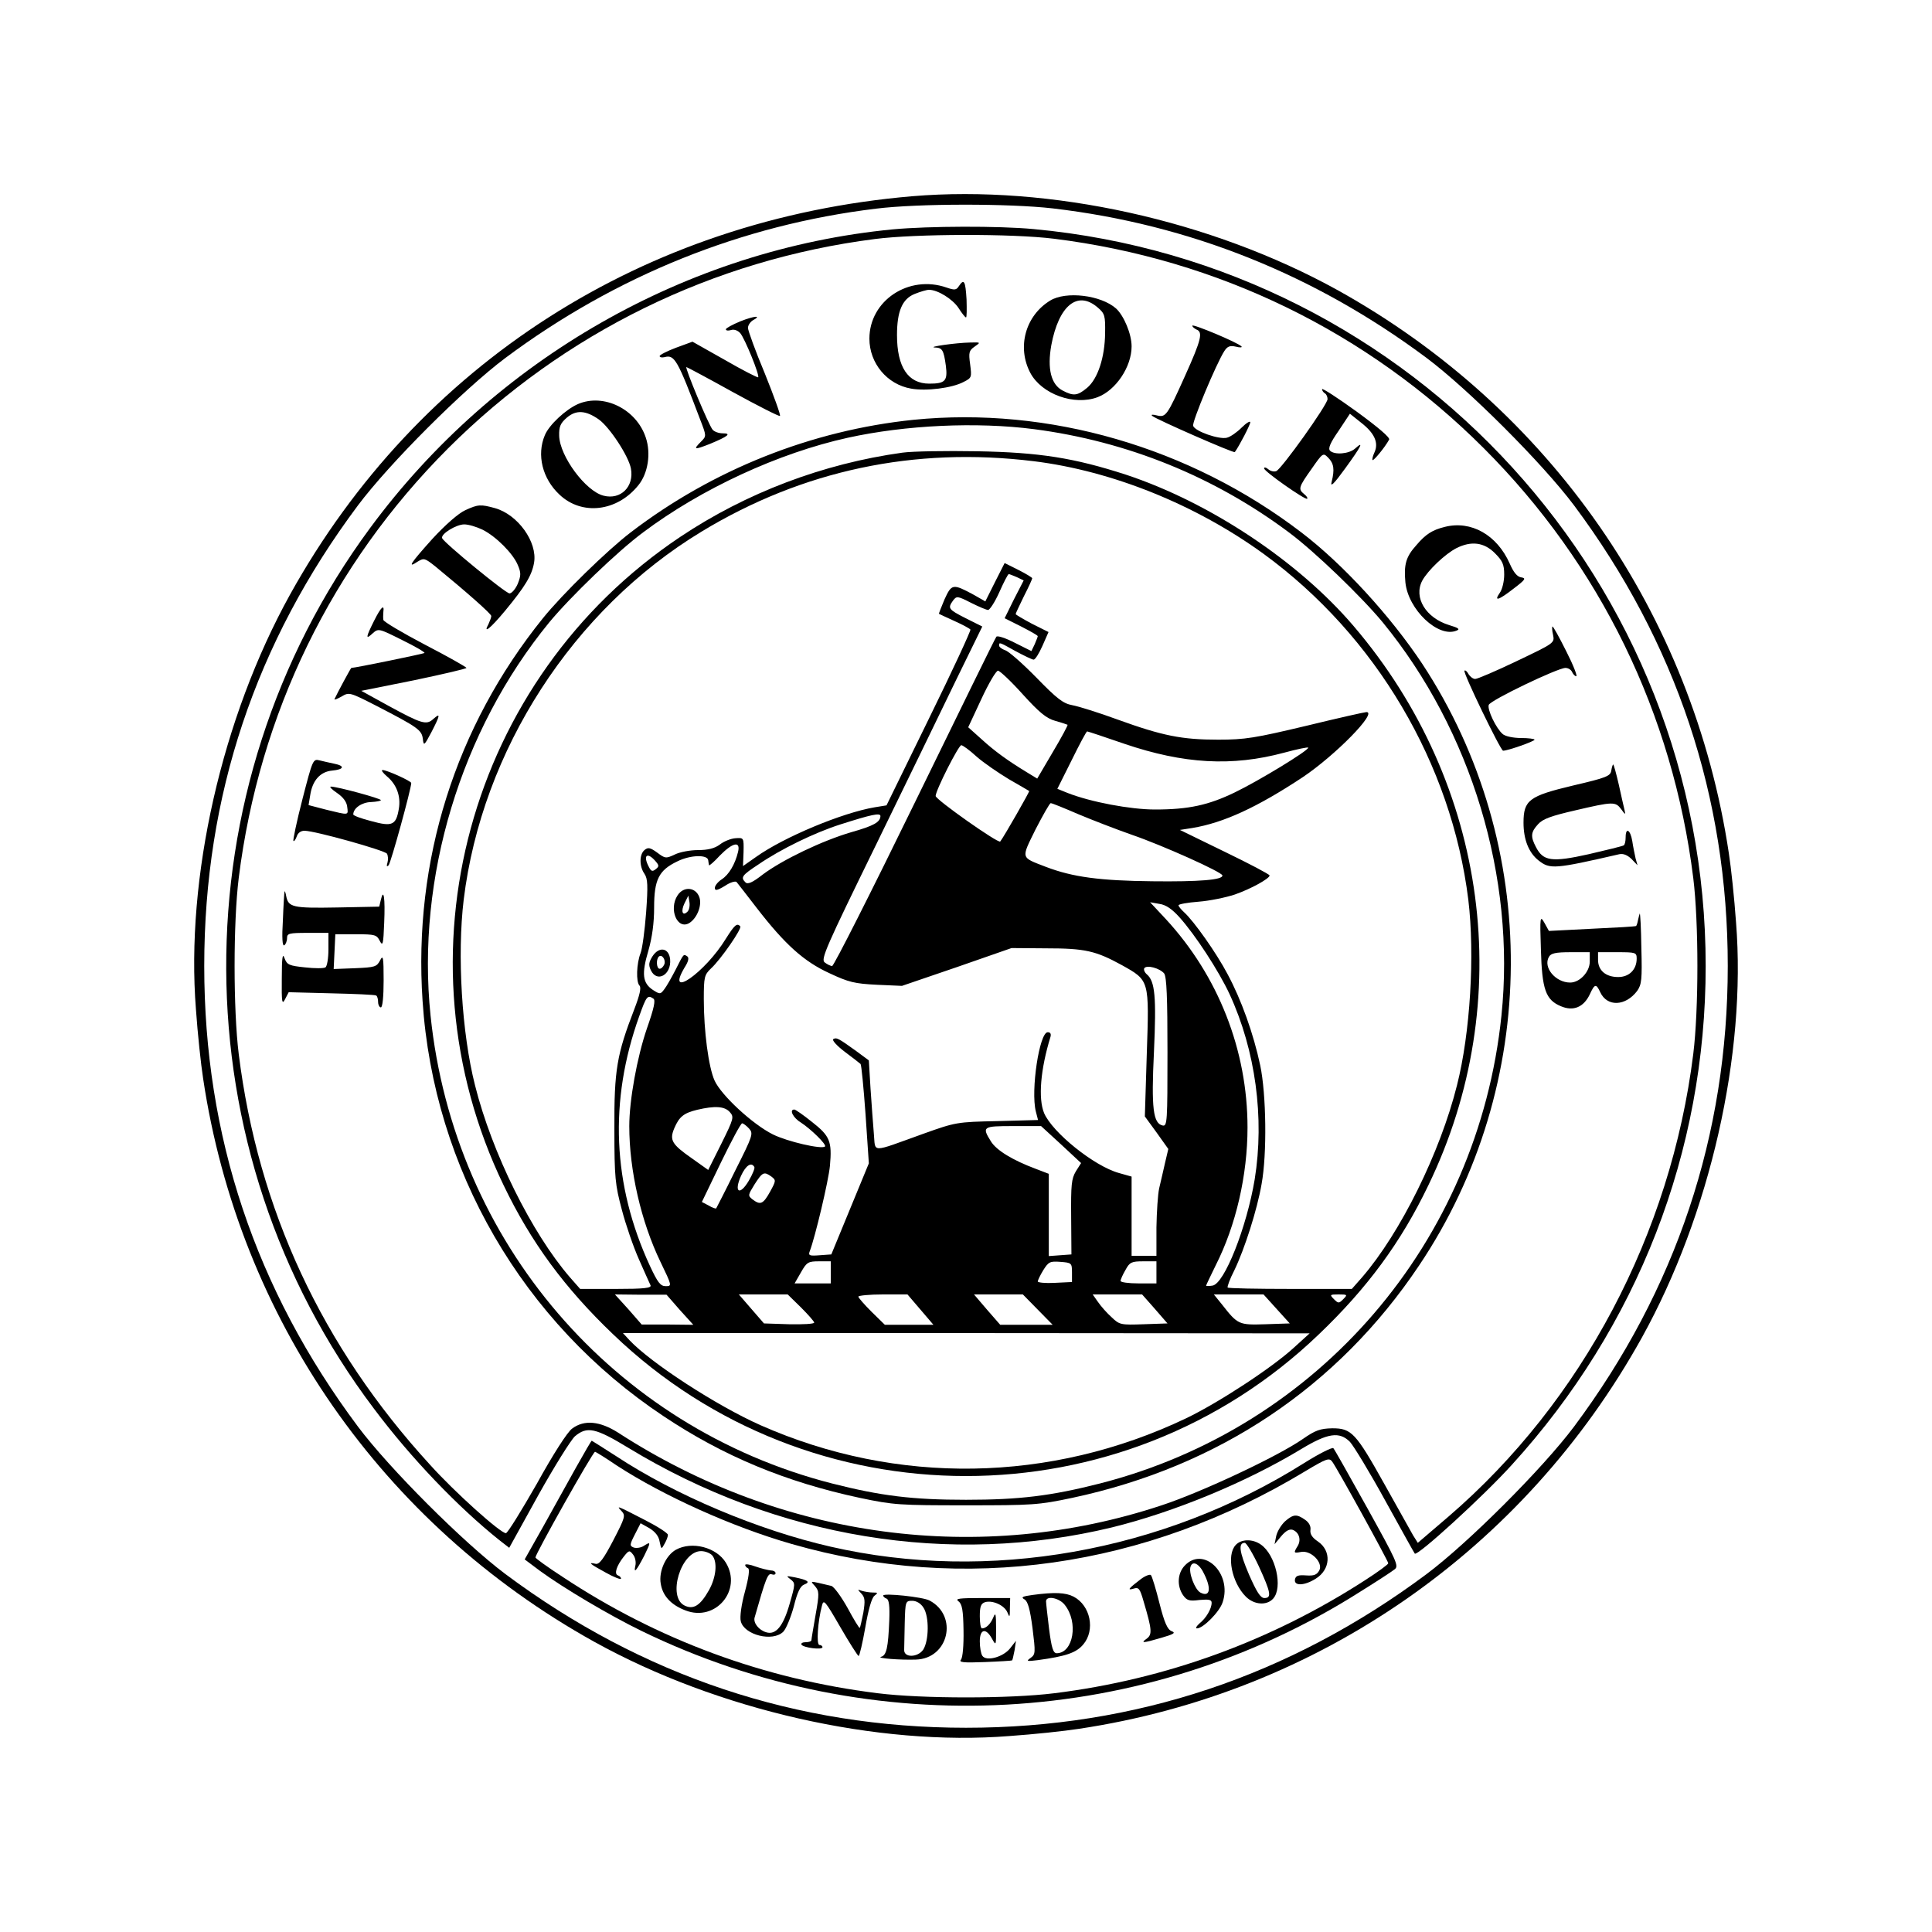 <svg version="1.0" xmlns="http://www.w3.org/2000/svg" width="933.333" height="933.333" viewBox="0 0 700 700"><path d="M330.5 71.1c-97.2 8.3-179 60.7-225.4 144.3C80.4 260 67.2 318 71 365.8c.6 8.6 1.8 19.9 2.6 25 13 86.8 64.9 161.4 141.8 204.1C260 619.6 318 632.8 365.7 629c8.7-.6 20-1.8 25.1-2.6 86.8-13 161.4-64.9 204.1-141.8C619.6 440 632.8 382 629 334.2c-.6-8.6-1.8-19.9-2.6-25-13-86.8-64.9-161.4-141.8-204.1-45.8-25.3-104.1-38.2-154.1-34zm50.9 4.4c49.6 5.8 95 24 135.5 54.2 15.2 11.4 42 38.2 53.4 53.4 37 49.6 55.7 105.6 55.7 166.9 0 61.3-18.7 117.3-55.7 166.9-11.4 15.2-38.2 42-53.4 53.4-49.6 37-105.6 55.7-166.9 55.7-61.3 0-117.3-18.7-166.9-55.7-15.2-11.4-42-38.2-53.4-53.4C92.5 467.1 74 411.6 74 350c0-61.6 18.5-117.1 55.7-166.9 11.4-15.2 38.2-42 53.4-53.4 40-29.8 85.6-48.2 134.3-54.1 15.4-1.9 48.2-1.9 64-.1z"/><path d="M323.5 83.1C249 90.3 179.3 130 134.1 191.3c-70 94.8-69.5 225.2 1.4 319.1 13.4 17.9 30.5 35.7 45.4 47.6l3.6 2.8 10.5-19c5.8-10.4 11.8-20 13.3-21.4 4.4-3.7 7.4-3.1 19.4 4.2 53.8 32.7 116.5 43 175.2 28.8 22.4-5.5 48.6-16.3 68.6-28.4 9.6-5.8 13.8-6.4 17.6-2.6 1.3 1.4 7.1 10.9 12.8 21.3 5.7 10.3 10.5 19 10.7 19.2.9 1.1 25-20.9 35.2-32.2C593.4 480.6 618 417.2 618 350c0-138.4-105.6-254.2-243.5-267-12.8-1.2-38-1.1-51 .1zm58.4 3.4c59.4 7.4 113.5 33.7 155.7 75.9 42.2 42.2 68.5 96.3 75.9 155.7 2 16.1 2 47.7 0 63.8-8.1 65.1-40.3 126-88.7 167.6l-11.1 9.5-1.7-2.7c-.9-1.6-5.5-9.8-10.3-18.4-10.5-18.8-12-20.4-19-20.4-4.4.1-6.1.7-10.7 3.9-8.9 6.2-36.5 19.2-51.1 24-65.7 21.8-137.5 12.2-196.9-26.3-6.6-4.2-12.3-4.8-16.7-1.5-1.7 1.2-6.9 9.3-12.8 20-5.6 9.8-10.6 17.9-11.2 17.9-2 0-18.7-15-27.5-24.8-39.2-42.8-62.3-92.6-69.3-148.8-2-16.1-2-47.7 0-63.8 7.4-59.4 33.7-113.5 75.9-155.7 41.9-41.8 95.9-68.3 154.6-75.8 14.8-1.9 49.7-2 64.9-.1z"/><path d="M347.4 103.7c-.9 1.4-1.5 1.5-4.4.5-13.7-4.8-28 4.7-28 18.5 0 8.9 6.4 16.6 15.1 18.1 5.4 1 14.9-.2 19-2.4 3-1.5 3-1.7 2.4-6.4-.6-4.3-.4-5 1.6-6.4 2.3-1.6 2.3-1.6-1.6-1.5-5.2.1-15.7 1.6-12.8 1.8 2.7.1 3.2.8 4 6.6.7 5.5-.2 6.5-6 6.5-7.7 0-11.7-6-11.7-17.6 0-8.6 1.9-13.1 6.4-14.9 2-.8 4.3-1.5 5.2-1.5 3.2 0 8.6 3.4 10.7 6.6 1.2 1.9 2.4 3.4 2.7 3.4.3 0 .3-2.9.2-6.5-.4-6.7-.9-7.7-2.8-4.8zm33.1 5.2c-9 5.5-12.1 16.9-7.2 26.2 4.1 7.7 15.9 12 24.4 8.8 6.6-2.5 12.3-11 12.3-18.4 0-4.5-2.8-11.1-5.6-13.7-5.5-4.9-18.2-6.4-23.9-2.9zm17.2 2.5c2.6 2.2 2.8 3 2.7 9.3-.1 8.7-2.6 16.5-6.5 19.8-3.5 2.9-4.9 3.1-8.9 1-4.2-2.2-5.6-7.9-4.1-16.4 2.7-14.4 9.5-20 16.8-13.7zm-129.4 5c-2.9 1.2-5.3 2.5-5.3 2.9 0 .5.8.6 1.8.3 1.1-.4 2.5.1 3.4 1.1 1.7 2 7.1 15.3 6.5 16-.2.2-5.7-2.6-12.1-6.3l-11.7-6.6-6 2.2c-3.2 1.2-5.9 2.6-5.9 3 0 .5.8.6 1.8.4 3.6-1 4.7 1 12.8 22.4 2.4 6.2 2.4 6.2.4 8.2-3 3-2.5 3.1 3.3.8 6.5-2.7 7.9-3.8 4.5-3.8-1.4 0-3-.6-3.6-1.3-1.4-1.6-10.2-22.7-9.5-22.7.2 0 7.9 4.1 16.9 9.1 9.1 5 16.8 8.9 17 8.6.3-.3-2.2-7.2-5.5-15.4-3.4-8.1-6.1-15.6-6.1-16.5 0-.9.8-2.1 1.7-2.7 3.5-1.9.7-1.7-4.4.3zM432 118c0 .4.7 1 1.5 1.4 2.4.9 1.8 3.6-4.1 16.7-6.6 14.7-7 15.2-10.3 14.4-1.6-.4-2.2-.3-1.6.2 1.3 1.2 29.6 13.6 29.9 13.1 1.6-2.2 5.6-9.9 5.6-10.8 0-.6-1.4.2-3.1 1.9-1.7 1.7-4.1 3.4-5.4 3.7-2.8.7-11.5-2.3-12.2-4.3-.5-1.3 8.4-22.6 11.3-27.1 1.1-1.7 2-2.1 4.2-1.6 1.5.4 2.4.3 2-.1-1.3-1.4-17.8-8.3-17.8-7.5zm47 23c0 .5.5 1.2 1 1.5.6.3 1 1.3 1 2.1 0 2-16.7 25.4-18.6 26.1-.8.3-2.1 0-2.9-.7-.8-.7-1.5-.8-1.5-.3 0 1.1 15 11.6 15.6 11 .3-.2-.2-1-1.1-1.7-2.2-1.8-2-2.5 2.7-9.1 4.1-5.9 4.2-5.9 6-4.1 2.1 2.1 2.4 4.3 1.3 8.7-.6 2.2.7 1 4.9-4.8 5.9-8.1 6.9-10.2 3.6-7.2-2.2 2-7.5 2.4-9.1.8-.8-.8.1-2.9 3.1-7.2l4.1-6.2 4 3.2c4.9 3.8 6.5 7.3 4.9 10.8-.6 1.3-.9 2.5-.7 2.8.4.3 4.4-4.5 6-7.4.5-.7-4-4.5-11.8-10.2-6.9-5-12.5-8.6-12.5-8.1zm-269.6 5.4c-4.5 2-10.5 7.6-12 11.3-3 7.1-.9 15.7 5.3 21.5 8.1 7.7 20.9 6.2 28.6-3.4 3.5-4.3 4.6-11.5 2.7-17.2-3.4-10.4-15.3-16.2-24.6-12.2zm7.6 5.6c3.9 2.8 10.8 13.3 11.6 17.8 1.2 6.5-3.7 11.4-9.9 9.8-6.5-1.6-15.9-14.3-16.1-21.7-.1-3.4.5-4.6 2.8-6.6 3.4-2.9 6.9-2.6 11.6.7zm114 .1c-36.9 3.8-72.7 18-102.5 40.8-8.5 6.5-24.7 22.3-31.8 31.1-31.7 39.3-47 87.8-43.6 138.6 4 60.9 36.3 116.6 87.3 150.5 21.7 14.5 44.4 23.9 71.1 29.6 12.3 2.6 14.4 2.7 38.5 2.7s26.2-.1 38.5-2.7c53-11.3 96.2-40.2 125.6-84.1 44-65.4 44.4-152.5 1.2-218.1-11.5-17.3-28.7-36.1-43.8-47.6-40.4-30.9-91.6-45.7-140.5-40.8zm43.7 3.4c33.7 4.4 65.3 17.2 92.3 37.4 9.3 6.9 26.3 23.3 34 32.6 32.1 39.2 48.2 92.4 43 142.5-8.5 82.1-66.2 149.2-145.5 169.5-17.7 4.5-29.1 5.9-48.5 5.9s-30.8-1.4-48.5-5.9C222.2 517.2 164.5 450 156 368c-5.2-50 10.9-103.3 43-142.5 7.7-9.3 24.7-25.7 34-32.6 21.2-15.9 49.2-28.8 74.2-34.3 20.9-4.6 46.6-5.8 67.5-3.1z"/><path d="M327 164c-28.9 4-56.7 14.6-80.5 30.5-76.9 51.4-104.2 151.8-64 235 9.9 20.6 22.1 37.2 39.7 54 71.3 68.4 184.3 68.4 255.6 0 17.6-16.8 29.8-33.4 39.7-54 32.3-66.7 21.8-145.4-27-202.6-20.1-23.6-52.3-44.9-82.5-54.9-18.8-6.1-31.4-8.1-54-8.5-11.3-.2-23.4 0-27 .5zm47.5 3.1c28.5 3.5 58.9 15.8 83.5 33.7 40.5 29.6 67.9 75.9 74 125.2 2.4 20 .7 48.3-4.1 67.2-6.1 24.4-20.5 53.5-34.4 69.6l-3.7 4.2h-22.2c-12.3 0-22.5-.2-22.8-.5-.2-.3.8-3.1 2.4-6.2 3.7-7.6 8.3-22 9.9-31.3 2-10.9 1.7-32.6-.5-43-2.4-11.4-6.9-23.9-11.8-33-4.1-7.8-12.2-19.2-15.7-22.4-1.2-1.1-2.1-2.2-2.1-2.6 0-.4 3.3-1 7.3-1.3 3.9-.3 9.8-1.5 13.1-2.6 6-2.1 12.6-5.8 12.6-6.9 0-.4-7.4-4.3-16.3-8.6l-16.2-7.9 4.5-.7c11.4-1.9 23.5-7.5 40-18.4 11.9-8 27.2-23.6 23.1-23.6-.6 0-10.4 2.2-21.9 5-18.5 4.4-22.1 5-31.8 5-13.2 0-20.2-1.4-36.5-7.3-6.8-2.5-14.2-4.8-16.4-5.2-3.3-.6-5.5-2.3-13-10-5-5.1-10-9.5-11.3-9.9-1.2-.4-2.2-1.2-2.2-1.7 0-1.3 0-1.3 6.1 2.1 3 1.6 5.9 3 6.4 3 .6 0 2-2.3 3.2-5l2.2-5-6-3c-3.2-1.7-5.9-3.3-5.9-3.5 0-.3 1.4-3.2 3-6.5 1.7-3.3 3-6.2 3-6.5 0-.2-2.2-1.6-5-3l-5-2.5-3.5 6.9-3.5 7-4.2-2.4c-7.6-4.1-8-4-10.6 1.7-1.2 2.8-2.1 5.2-2 5.2.2.1 2.7 1.3 5.6 2.6 2.9 1.3 5.5 2.7 5.8 3.1.2.4-6.5 14.9-15 32.2l-15.4 31.5-4.3.7c-11.8 2-32.9 10.8-43 18l-4.7 3.3.2-5.1c.1-5.2.1-5.2-2.9-5-1.6.1-4.2 1.1-5.7 2.3-1.9 1.4-4.3 2-7.9 2-2.8 0-6.6.7-8.4 1.6-3.2 1.5-3.5 1.5-6.4-.7-2.5-1.8-3.3-2-4.6-.9-1.9 1.6-1.9 5.9 0 8.6 1.2 1.8 1.3 4.2.6 14-.5 6.6-1.4 13.2-2 14.7-1.5 3.8-1.7 10.5-.4 11.8.7.7.1 3.4-1.9 8.6-6.3 16.3-7.3 22-7.2 43.3 0 17.8.3 20.3 2.7 29.3 1.4 5.4 4.2 13.5 6.2 18s3.9 8.8 4.2 9.4c.4 1-2.5 1.3-12.5 1.3h-13l-3.7-4.2c-13.9-16.1-28.3-45.2-34.4-69.6-4.8-18.9-6.5-47.2-4.1-67.2 6.6-54.1 39.5-105.1 86.2-133.4 36.6-22.2 77.1-30.8 120.3-25.5zm-6.1 42 2.5 1.2-3.5 6.8-3.4 6.9 6 3c3.3 1.7 6 3.2 6 3.5 0 .2-.5 1.5-1.1 2.9l-1.2 2.5-6-3c-3.3-1.7-6.3-2.7-6.7-2.2-.4.4-13.6 27.5-29.5 60-15.9 32.6-29.4 59.3-30 59.3-.6 0-1.8-.6-2.7-1.3-1.5-1.1.5-5.6 18.4-42.2 11-22.6 24.2-49.7 29.3-60.3l9.4-19.2-6-3c-6.3-3.2-6.6-3.6-4.6-6.4 1.3-1.7 1.6-1.7 6.5.8 2.8 1.4 5.6 2.6 6.2 2.6.6 0 2.5-2.9 4.1-6.5 1.6-3.6 3.1-6.5 3.4-6.5.2 0 1.5.5 2.9 1.1zm2.1 42.4c6 6.6 8.6 8.8 11.9 9.7 2.2.6 4.2 1.3 4.4 1.4.2.1-2.2 4.6-5.3 9.8l-5.7 9.7-3.6-2.2c-7.1-4.3-11.9-7.8-16.6-12.1l-4.8-4.3 4.8-10.3c2.6-5.6 5.3-10.2 6-10.2.6 0 4.7 3.8 8.9 8.5zm36.9 18c21.5 7.3 39 8.3 57.9 3.2 4.8-1.3 8.7-2.1 8.7-1.8 0 1.1-17.9 12-26.6 16.2-9.5 4.6-16.7 6.2-28.9 6.2-8.9 0-23.3-2.7-31.7-6l-3.7-1.5 5.2-10.4c2.8-5.7 5.3-10.4 5.6-10.4.2 0 6.3 2 13.5 4.5zm-53.6 4.6c2.6 2.3 7.9 5.9 11.7 8.2 3.9 2.2 7.2 4.2 7.4 4.3.2.2-9.1 16.5-10.5 18.3-.7.8-23.4-15.2-23.4-16.5 0-2 8.3-18.4 9.3-18.4.5 0 3 1.8 5.5 4.1zm36.9 20.9c5 2.1 13.8 5.5 19.5 7.5 10.8 3.7 32.7 13.5 32.7 14.7.2 1.6-8.4 2.3-25.4 2.1-18.9-.2-28.8-1.5-38.5-5.2-9.3-3.6-9.1-2.8-3.8-13.6 2.7-5.2 5.1-9.5 5.5-9.5.5 0 4.9 1.8 10 4zm-71.7.7c-.1 2.2-2.4 3.5-10.5 5.8-10.6 3.1-25 10-32.2 15.4-3.7 2.9-5.4 3.6-6.2 2.8-1.8-1.8-1.4-2.5 4.7-6.5 8-5.5 20.3-11.5 29.7-14.5 11.3-3.6 14.5-4.3 14.5-3zm-51.6 13c-1.1 4.5-3.3 8.2-5.9 9.9-1.4.9-2.5 2.3-2.5 3.1 0 1.1.8 1 3.6-.7 1.9-1.3 3.9-1.9 4.3-1.4.4.5 3.7 4.7 7.3 9.4 10.2 13.2 17.1 19.4 26.3 23.6 7 3.3 9.2 3.8 17.2 4.2l9.1.4 19.9-6.8 19.8-6.9 12.5.1c14.2 0 18 .9 27.5 6.1 10 5.6 9.9 5.3 9 32.2l-.7 22.6 4.3 5.9 4.2 5.9-1.2 5.1c-.6 2.8-1.6 6.9-2.1 9.1-.5 2.2-.9 8.6-1 14.2V455h-9v-28.7l-4.6-1.3c-9-2.5-24.1-14.7-27.1-21.7-2.2-5.3-1.3-15.9 2.3-27.6.3-1.1 0-1.7-1-1.7-3 0-6.2 21.1-4.3 28.7l.8 3.1-14.8.4c-14.5.3-15.1.4-26.8 4.6-19.5 7-17.2 7-17.9-.2-.3-3.3-.8-10.7-1.2-16.3l-.6-10.1-4.6-3.4c-6.4-4.6-7.1-5-8.3-4.3-.5.4 1.3 2.4 4.2 4.6 2.8 2.1 5.4 4.1 5.7 4.4.3.3 1.1 8.5 1.8 18.2l1.2 17.8L308 438l-6.8 16.5-4.2.3c-3.8.3-4.2.1-3.6-1.5 1.9-4.9 6.8-25.5 7.3-30.9.8-8.9 0-10.8-6.5-15.9-3.1-2.5-6-4.5-6.4-4.5-2 0-.4 3.1 2.5 4.8 3.5 2.3 9.3 7.9 8.6 8.6-1.2 1.1-13.7-1.8-18.9-4.4-7.4-3.7-18.7-14.2-21.1-19.5-2.2-4.9-3.9-18-3.9-29.5 0-8 .2-8.8 2.6-11.1 3.5-3.2 11.4-14.6 10.6-15.3-1.2-1.3-2.1-.4-5.2 4.5-7.5 12.3-22 22.4-15 10.5 1.5-2.3 1.7-3.6 1-4.1-1.4-.9-1.2-1.1-4.3 5-1.4 2.7-3.2 5.9-4 6.9-1.4 1.9-1.6 1.9-4.1.3-3.8-2.5-4.2-5.8-1.7-14.2 1.4-4.9 2.1-10.1 2.1-15.7 0-10.1 1.7-13.5 8.4-16.7 4.8-2.4 11-2.5 11.2-.4.1.7.2 1.5.3 1.8 0 .3 1.8-1.2 3.9-3.5 4.7-4.8 7.6-5.4 6.6-1.3zm-30 3.2c1.4 1.6 1.5 2 .2 3-1.2 1-1.7.8-2.5-.8-2.2-4.1-.7-5.6 2.3-2.2zm189.9 20.4c5.7 6.3 14.3 19.5 18.2 27.9 9.4 20.4 12.7 44.8 9.1 67.1-2.9 17.4-11 37.9-15.3 38.5-1.3.2-2.3.2-2.3 0s1.6-3.5 3.5-7.4c7.3-14.4 11.5-32.6 11.5-49.9 0-28-10.6-54.9-29.6-75.5l-5.7-6.1 3.4.6c2.3.3 4.6 1.9 7.2 4.8zm-5.5 20.4c.9 1.3 1.2 8.6 1.2 28.6 0 25-.1 26.8-1.7 26.5-3.5-.7-4.2-6.2-3.2-26.7.9-19.9.4-25.6-2.6-28.1-.8-.7-1.2-1.7-.9-2.2.9-1.3 5.6 0 7.2 1.9zm-185.1 9.1c.9.5.3 3.4-2.3 10.8-3.6 10.5-6.4 26.1-6.4 35.4 0 16.1 4.3 34.7 11.3 49.2 4.2 8.7 4.2 8.8 1.9 8.8-1.9 0-2.9-1.3-5.7-7.3-13.6-29.4-14.9-59.8-3.9-90.5 2.6-7.3 3-7.8 5.1-6.4zm27.7 41.1c1.6 1.8 1.5 2.3-3 11.4l-4.8 9.6-5.9-4.2c-7.3-5.1-8.2-6.6-6.4-10.9 1.8-4.2 3.4-5.5 8.3-6.7 6.4-1.5 9.9-1.3 11.8.8zm7 6c1.6 1.8 1.4 2.5-5 15.2-3.6 7.4-6.8 13.5-6.9 13.7-.2.2-1.4-.2-2.7-1l-2.5-1.3 6.9-14.3c3.8-7.8 7.2-14.2 7.7-14.2.4 0 1.6.9 2.5 1.9zm113.1 5.8 7.2 6.7-1.9 3c-1.6 2.7-1.8 4.9-1.7 16.6l.1 13.5-4.1.3-4.1.3v-29.8l-4.7-1.8c-8.3-3.1-14.3-6.7-16.3-10-3.3-5.3-2.9-5.5 8.1-5.5h10.1l7.3 6.7zm-111.2 8.1c.3.4-.6 2.6-2 5-3.3 5.6-5.5 4.2-2.8-1.8 1.7-3.7 3.7-5.1 4.8-3.2zm6.2 3.5c1.7 1.3 1.7 1.5-.5 5.5-2.5 4.5-3.5 4.9-6.3 2.8-1.8-1.4-1.7-1.6.7-5.5 2.9-4.5 3.4-4.7 6.1-2.8zM301 461v4h-13.1l2.3-4c2.1-3.7 2.6-4 6.6-4h4.2v4zm87.4 0v3.5l-6.2.3c-3.4.2-6.2-.1-6.2-.5s.9-2.3 2-4.1c1.9-3 2.4-3.3 6.2-3 4 .3 4.2.4 4.2 3.8zm30.6 0v4h-6.5c-3.6 0-6.5-.4-6.5-.9s.8-2.3 1.8-4c1.5-2.8 2.2-3.1 6.5-3.1h4.7v4zm-172.7 13.6 4.9 5.4-9.4-.1h-9.3l-4.8-5.5-4.9-5.4 9.4.1h9.3l4.8 5.5zm43.9-.9c2.6 2.6 4.8 5.1 4.8 5.5 0 .5-4.1.7-9.1.6l-9.1-.3-4.6-5.3-4.5-5.2h17.7l4.8 4.7zm43.3.8 4.7 5.5h-17.6l-4.8-4.7c-2.6-2.6-4.8-5.1-4.8-5.5 0-.4 4-.8 8.9-.8h8.9l4.7 5.5zm42.5 0 5.4 5.5h-19l-4.8-5.5-4.7-5.5h17.7l5.4 5.5zm42.4-.3 4.6 5.3-8.6.3c-8.3.3-8.8.2-11.6-2.5-1.7-1.5-3.9-4-5-5.6l-1.9-2.7h17.9l4.6 5.2zm44.1 0 4.8 5.3-8.8.3c-9.6.3-10 .2-15.7-7.1l-3-3.7h18l4.7 5.2zm24.2-3.5c-1.6 1.6-1.8 1.6-3.4 0-1.6-1.6-1.5-1.7 1.7-1.7s3.3.1 1.7 1.7zM469 488.1c-8 7.4-27.6 20.2-39.3 25.8-49.1 23.4-104.8 24.3-154.1 2.5-16-7.1-39.8-22.6-47.5-30.8l-2.4-2.6h124.4l124.4.1-5.5 5z"/><path d="M245.5 324.4c-3.3 5-.1 12.7 4.3 10 2.8-1.8 4.6-6.4 3.6-9.3-1.3-3.7-5.7-4.1-7.9-.7zm3.6 5.9c-1.8 1.8-2.5-.1-1.1-3l1.4-2.8.4 2.4c.2 1.3-.1 2.8-.7 3.4zm-12.7 16.2c-1.3 2.1-1.5 3.1-.6 5 2.2 4.7 7.5 1.7 7-3.9-.4-4.2-4-4.8-6.4-1.1zm4.3 2.9c-.4.9-1.1 1.6-1.7 1.6-1.1 0-1.4-3.3-.3-4.4 1.1-1 2.6 1.1 2 2.8zm-72.2-164.5c-2.4 1.1-7.1 5.2-11.8 10.3-8 8.9-9.3 10.9-5.4 8.3 2.3-1.4 2.6-1.3 6.4 1.7 11.2 9.2 20.3 17.2 20.3 18 0 .5-.5 1.8-1 2.9-2.1 3.8.6 1.7 6-4.8 7.2-8.7 9.7-12.8 10.5-17.4 1.3-7.5-5.9-17.5-14.2-19.8-5.1-1.4-6.1-1.4-10.8.8zm6.3 7c5 2.5 11.1 8.7 12.8 12.8 1.2 2.8 1.2 3.8 0 6.8-.8 1.9-2.2 3.5-3 3.5-1.4 0-23.7-18.3-24.4-20-.6-1.5 5.1-5 8-5 1.6 0 4.5.9 6.6 1.9zm348.7-1c-4.5 1.1-6.9 2.6-10.3 6.6-3.8 4.2-4.6 7-4 13.5 1 9.9 11.9 20.2 18.5 17.5 1.4-.5.8-1-2.6-2-8.5-2.6-13-10-9.8-16.1 2-3.7 8.3-9.7 12.4-11.8 5.4-2.7 10-2.1 13.9 1.8 2.8 2.8 3.4 4.1 3.4 7.8 0 2.4-.7 5.4-1.6 6.6-2.3 3.3-.4 2.7 5.1-1.6 4.2-3.2 4.5-3.7 2.7-4-1.5-.2-2.8-1.8-4.2-5-4.6-10.4-14-15.7-23.5-13.3zm-388 34.1c-3 6-3.1 6.9-.5 4.5 2.1-1.9 2.3-1.8 10.7 2.4 4.7 2.3 8.3 4.4 8.1 4.7-.4.3-25.1 5.4-26.5 5.4-.2 0-5.1 9.1-6.1 11.3-.2.4.9 0 2.5-.9 2.8-1.7 3-1.6 12.8 3.4 14.9 7.7 16.3 8.7 16.7 11.9.3 2.7.5 2.5 3.1-2.4 3.2-6.2 3.4-7.2.7-4.8-2.5 2.3-4.2 1.8-16.3-4.8l-9.8-5.4 19-3.8c10.5-2.2 19.1-4.2 19.1-4.5 0-.3-6.7-4.1-15-8.4-8.2-4.3-15.1-8.4-15.1-9-.1-.6-.1-1.9 0-2.9.4-2.9-.8-1.9-3.4 3.3zm427.2 5c.6 3 .5 3-13.1 9.5-7.5 3.6-14.3 6.5-15.1 6.5-.8 0-1.8-.8-2.4-1.7-.5-1-1.2-1.6-1.5-1.3-.6.7 13.1 29 14 29 1.7 0 11.4-3.4 11.4-4 0-.3-2.2-.6-4.9-.6s-5.7-.6-6.6-1.4c-2.4-2-5.7-8.9-5.1-10.6.6-1.7 25-13.4 27.8-13.4 1 0 2.1.7 2.4 1.5.4.8 1 1.5 1.5 1.5s-1.1-4.1-3.6-9c-2.5-5-4.7-9-5-9-.2 0-.2 1.4.2 3zm-453.1 59.5c-2.1 8.1-3.5 14.9-3.3 15.2.3.2.8-.5 1.2-1.6.4-1.3 1.5-2.1 2.8-2.1 3.8 0 29.1 7.1 29.9 8.3.4.7.5 2.1.2 3.2-.4 1.3-.3 1.7.4 1 .8-.8 8.2-27.7 8.2-29.8 0-.7-8.8-4.7-10.4-4.7-.6 0 .1 1 1.6 2.3 3.5 2.9 5.1 7.2 4.3 11.8-1 5.9-2.4 6.5-10 4.4-3.6-.9-6.5-2-6.5-2.4 0-2.3 3.1-4.4 6.4-4.5 2-.1 3.6-.4 3.6-.7 0-.6-15.8-4.9-18.1-4.9-.7 0 .3 1 2.2 2.3 2.2 1.5 3.5 3.2 3.7 5 .4 3.2.8 3.1-7.5 1.1l-6.5-1.7.6-3.6c.8-5.4 3.7-8.5 7.9-8.9 4.4-.4 4.8-1.7.8-2.5-1.6-.3-4-.9-5.3-1.2-2.4-.6-2.5-.3-6.2 14zm474.2-10.3c-.3 2-1.8 2.6-13.8 5.4-16 3.8-18 5.3-18 13.5 0 6.1 1.9 10.9 5.5 13.7 4.1 3.2 5.7 3.1 29.2-2.3 1.5-.3 2.9.3 4.4 1.7l2.2 2.3-.7-2.5c-.3-1.4-.9-4.2-1.2-6.3-.7-4.1-2.4-5.1-2.4-1.3 0 1.4-.3 2.7-.7 2.9-.5.3-6.2 1.7-12.7 3.2-13.4 3-16.5 2.5-19.1-2.6-2-3.8-1.9-5.4.8-8.3 1.7-1.9 4.8-3 13.5-5 13.7-3.2 14.5-3.2 16.6-.4 1.5 2.1 1.6 2.1 1.2.3-.3-1.1-1.2-5.3-2.1-9.3-.9-3.9-1.8-7.2-2-7.2-.2 0-.5 1-.7 2.2zM103.1 323c-.1.3-.4 4.9-.6 10.3-.4 6.5-.2 9.6.5 9.2.5-.3 1-1.5 1-2.6 0-1.7.7-1.9 7.5-1.9h7.5v5.9c0 3.3-.5 6.3-1.1 6.6-.6.4-3.9.4-7.4 0-5.7-.6-6.5-.9-7.4-3.3-.7-2.1-1-.4-1 7.3-.1 8.7.1 9.7 1.2 7.5l1.3-2.5 15.4.4c8.5.2 15.8.5 16.3.8.4.2.7 1.3.7 2.4 0 1 .5 1.9 1 1.9.6 0 1-3.9 1-9.8 0-8.5-.2-9.4-1.3-7.2-1.2 2.3-1.9 2.5-9 2.8l-7.8.3.3-6.3.3-6.3h7.5c6.9 0 7.5.2 8.6 2.4 1.1 2.1 1.3 1.2 1.6-6.5.4-9.1-.2-12.8-1.2-8.4l-.6 2.5-15.3.3c-16.1.3-17.6-.1-18.4-4.1-.2-1.2-.5-2-.6-1.7zm491 8c-.1.3-.4 1.3-.6 2.3-.2 1.1-.5 2-.7 2.2-.2.2-7.3.6-16 1l-15.6.8-1.6-2.9c-1.6-2.8-1.7-2.4-1.3 9.6.4 14.5 1.7 18.3 7.3 20.6 4.5 1.9 8.2.3 10.4-4.3 1.8-3.9 2.3-4 3.8-.8 2.5 5.4 9.2 5.1 13.4-.5 1.6-2.3 1.8-4.1 1.5-15.5-.1-7.2-.4-12.8-.6-12.5zM576 348.4c0 3.7-3.6 7.6-7.1 7.6-5.3 0-9.9-5.5-7.7-9.3.7-1.3 2.4-1.7 7.8-1.7h7v3.4zm17-1.1c0 4-2.7 6.7-6.7 6.7-4.5 0-7.3-2.4-7.3-6.2V345h7c6.6 0 7 .1 7 2.3zM208.7 531.7c-3 5.4-8.4 15.1-12 21.6l-6.6 11.7 5.6 4.2c8.5 6.2 25 16 36.7 21.7C316 631.6 415 626.2 493 576.6c5.8-3.6 11.3-7.2 12.3-8 1.6-1.2.8-2.9-9.9-22.2-6.4-11.5-11.9-21.3-12.3-21.7-.4-.4-5.2 2-10.6 5.4-51.2 32.2-114.4 43.4-171.5 30.3-26.3-6-56.4-18.7-77.9-32.9-4.7-3-8.6-5.5-8.7-5.5-.2 0-2.7 4.4-5.7 9.7zm14.8-.7c17.1 11.1 42 22.3 63.3 28.4 62.5 18 128.2 8.7 186.2-26.4 7.7-4.6 8.6-4.9 9.7-3.4 1.8 2.4 20.3 36 20.3 36.8 0 .4-3.7 3.1-8.2 6-34.1 22.1-72.4 36.1-112.9 41.1-16.1 2-47.7 2-63.8 0-41.3-5.1-79.9-19.4-114.3-42.2-5.4-3.5-9.8-6.7-9.8-7 0-1.3 20.8-38.3 21.6-38.3.2 0 3.8 2.2 7.9 5z"/><path d="M225.2 547.5c1.5 1.6 1.3 2.3-3 10.6-3.6 6.9-5.1 8.8-6.4 8.5-3-.7-2 .1 3.7 3.2 3 1.7 5.5 2.6 5.5 2.2 0-.5-.5-1-1.1-1.2-1.5-.5-.5-3.5 2.1-6.8 1.9-2.4 2.1-2.4 3.4-.7.8 1 1.1 2.8.8 4-.7 3.1.4 1.8 3.2-3.6 2.5-5.1 2.5-5.3-.3-3.5-1 .6-2.6.8-3.5.5-1.5-.6-1.5-1 .4-4.7l2.1-4.1 3.2 1.8c2.1 1.3 3.4 2.9 3.7 4.9.6 2.8.6 2.9 1.8.7.7-1.2 1.2-2.6 1.2-3.2 0-.6-3.7-3-8.2-5.3-10.3-5.3-10.7-5.5-8.6-3.3zm240.4 3.7c-1.4 1.3-2.8 3.6-3.2 5.3l-.6 3 2.4-2.9c1.7-2 3-2.7 4.2-2.3 2.3.9 3.1 3.6 1.8 5.8-1.6 2.6-1.5 2.7 1.2 2.2 3.6-.7 8.1 3.9 6.6 6.7-.9 1.6-1.9 2-4.8 1.8-2.8-.2-3.7.1-4 1.4-.5 2.5 3.4 2.4 7.5-.2 5.4-3.3 5.8-10.1.8-13.5-2.1-1.4-2.9-2.7-2.7-4.2.2-1.3-.5-2.7-2-3.7-3-2.1-4.2-2-7.2.6zm-17.9 8.6c-3.4 3.7-1.4 13.6 3.7 18.7 3 3 7.6 3.3 9.9.7 3.6-4 .9-15.9-4.5-19.6-3-2.1-7.1-2-9.1.2zm8.4 7.7c4.4 9.6 4.7 11.5 2 11.5-1.4 0-2.8-2.2-5.6-8.6-3.5-8.2-3.9-11.4-1.5-11.4.6 0 2.9 3.8 5.1 8.5zm-211.2-6c-3.6 2-6.3 7.8-5.5 12.3.7 4.4 3.7 7.7 9 9.7 10.9 4.2 20.6-7.4 14.6-17.3-3.4-5.6-12.3-7.9-18.1-4.7zm13.2 2.1c1.9 2.4 1.4 7.8-1.2 12.5-3.2 5.7-5.7 7.2-8.9 5.6-6.3-3.1-1.3-19.7 6-19.7 1.5 0 3.3.7 4.1 1.6zm171.1 3.7c-2.6 2.8-2.8 7.3-.6 10.6 1.4 2 2.3 2.3 6 1.8 3.4-.3 4.4-.1 4.4 1 0 2.2-2 5.6-4.4 7.5-1.1 1-1.6 1.8-.9 1.8 2.2 0 8.2-6 9.3-9.5 3.5-10.5-7-20.5-13.8-13.2zm7.2 3.2c2.6 5.3 1.9 8.3-1.5 6.5-2-1.1-4.4-7.4-3.5-9.5.8-2.2 3.3-.8 5 3zM270 567c0 .5.5 1 1 1.2.7.2.3 3.3-1.1 8.5-1.3 4.7-1.9 9.2-1.5 10.7 1.2 5 11.6 7.6 15.4 3.8 1-1 2.7-5.1 3.8-9.1 1.3-5.3 2.4-7.5 3.8-8 2.3-.9 1.4-1.6-3.4-2.6-3.2-.6-3.3-.6-1.6.7 1.8 1.4 1.8 1.6-.3 8.9-2.3 8.1-5 11.4-8.5 10.3-2.7-.8-4.7-3.4-4.2-5.3 4.1-14.4 4.8-16.2 6.2-15.7.8.3 1.4.1 1.4-.4 0-.6-.8-1-1.7-1-1-.1-3.5-.7-5.5-1.4-2.1-.8-3.8-1-3.8-.6zm143.4 5.1c-4.6 3.5-5.1 4.2-2.7 3.5 1.9-.6 2.3-.1 3.7 4.8 3 10.1 3.1 11.8 1.1 13.3-2.4 1.7-1.5 1.7 5.3-.3 4.5-1.3 5.3-1.8 3.7-2.4-1.5-.6-2.6-3-4.4-10.1-1.3-5.2-2.7-9.8-3.1-10.2-.3-.4-2 .2-3.6 1.4zm-118.1 2.6c1.5 1.8 1.6 2.6.2 10.4-.8 4.6-1.5 8.7-1.5 9.1 0 .5-.9.8-2.1.8-1.1 0-1.8.4-1.5.9.7 1.1 7.6 2 7.6.9 0-.4-.5-.8-1.1-.8-1.2 0-.6-8.6.9-14.2.6-2.5 1.1-1.9 6.7 7.8 3.3 5.7 6.3 10.4 6.6 10.4.3 0 1.4-4.6 2.4-10.3 1.1-6.4 2.3-10.7 3.3-11.5 1.4-1.1 1.3-1.2-.5-1.2-1.2 0-3-.3-4-.6-1.7-.6-1.7-.6-.2 1 1.3 1.4 1.4 2.6.7 6.9-.6 2.9-1.1 5.3-1.3 5.5-.2.2-2.2-3.1-4.4-7.2-2.3-4.1-4.9-7.7-5.9-8-.9-.2-3-.7-4.7-1.1-2.8-.6-2.9-.6-1.2 1.2zm24.7 3.4c0 .4.6.9 1.2 1.1.9.3 1.2 2.7 1 7.9-.4 9.9-1 12.7-3 13.2-1.8.5 6.9 1.2 12.6 1 11.9-.3 15.5-15.8 5-21.4-2.4-1.3-16.8-2.8-16.8-1.8zm14.6 4.4c2.1 3.2 2 11.9-.1 15.2-2 2.9-7.1 3-6.9 0 0-.9.1-5.3.2-9.7.2-7.8.3-8 2.7-8 1.5 0 3.1.9 4.1 2.5zm39.4-4.6c-3.6.5-4.2.8-2.8 1.6 1.2.7 2 3.5 2.9 10.4 1.1 8.9 1.1 9.5-.7 10.8-1.7 1.2-1.4 1.3 2.6.8 10.3-1.4 14-2.7 16.5-5.7 4.4-5.2 2.6-14.1-3.5-17.3-2.9-1.5-6.9-1.7-15-.6zm11.8 3.6c5 6.3 3.1 17.4-2.9 17.5-1.3 0-1.9-1.8-2.8-8.8-.6-4.9-1.1-9.4-1.1-10 0-2.2 4.8-1.3 6.8 1.3zm-38.5-1.3c1.3 1 1.7 3.3 1.8 10.5.1 5.5-.3 9.8-.9 10.6-.9 1 .7 1.2 8.6.9 5.3-.2 9.8-.5 9.9-.6.2-.2.5-1.8.9-3.7l.5-3.4-2.1 2.7c-2.5 3.2-8.7 4.9-10.1 2.7-.5-.8-.9-3.1-.9-5.2 0-4.5 2.2-5 4.4-1 1.5 2.7 1.5 2.6 1.5-3.7 0-5.3-.2-6-1-4-1 2.4-2.6 4-4.1 4-.5 0-.8-2-.8-4.4 0-3.5.4-4.6 1.9-5.1 2.7-.8 7 1.1 8.1 3.7.8 2 .9 1.8.9-1.5l.1-3.7h-10.2c-8.4 0-9.9.2-8.5 1.2z"/></svg>